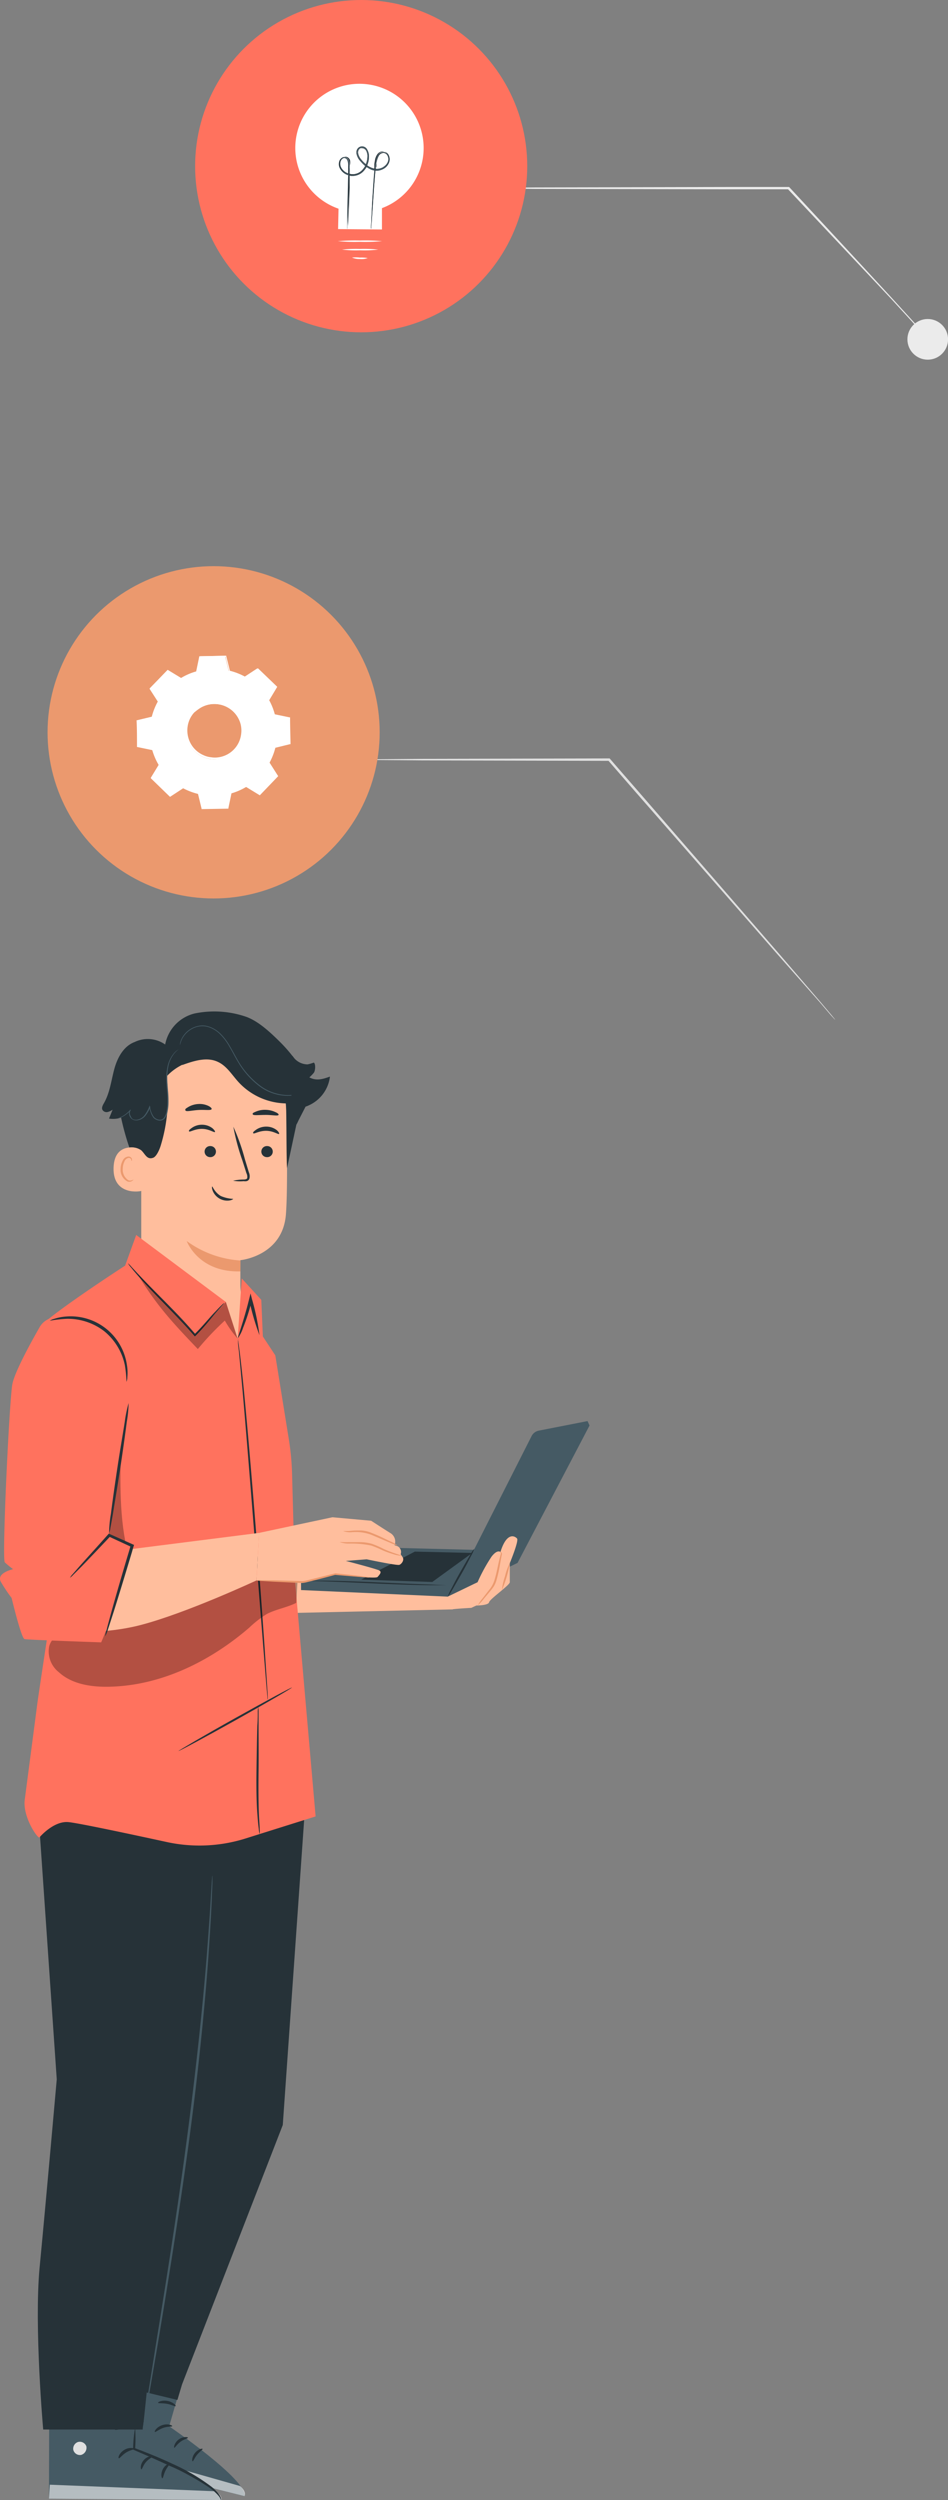 <?xml version="1.0" encoding="UTF-8"?> <svg xmlns="http://www.w3.org/2000/svg" viewBox="0 0 171.21 451.25"><rect x="0" y="0" width="171.21" height="451.25" fill="#808080" stroke="none"/> <defs> <style>.cls-1{fill:#e0e0e0;}.cls-2{fill:#eb996e;}.cls-3{fill:#fff;}.cls-4{fill:#ebebeb;}.cls-5{fill:#ff725e;}.cls-6{fill:#455a64;}.cls-7{fill:#263238;}.cls-8{fill:#ffbe9d;}.cls-9{opacity:0.6;}.cls-10{opacity:0.3;}</style> </defs> <g id="Слой_2" data-name="Слой 2"> <g id="Setting"> <path class="cls-1" d="M62.49,137.1l.24,0,.7,0,2.71-.05,10-.08,33.83-.08h.12l.08.08c1.54,1.78,3.17,3.65,4.83,5.55l25.42,29.31,7.67,8.92,2.06,2.44.52.64c.12.15.18.23.17.24l-.21-.2-.56-.61L148,180.84,140.19,172l-25.55-29.21-4.82-5.55.19.09-33.83-.08-10-.08-2.71,0-.7,0A.75.75,0,0,1,62.49,137.1Z"></path> <circle class="cls-2" cx="38.58" cy="132.18" r="29.99"></circle> <path class="cls-3" d="M32.67,122.39a11.06,11.06,0,0,1,2.76-1.2l.57-2.74,4.63-.08.67,2.72a11,11,0,0,1,2.81,1.1l2.33-1.53,3.33,3.21-1.45,2.39A11.71,11.71,0,0,1,49.53,129l2.73.57.09,4.63-2.72.66a11.27,11.27,0,0,1-1.11,2.81L50.06,140l-3.22,3.33-2.39-1.45a11.06,11.06,0,0,1-2.76,1.2l-.57,2.74-4.63.08-.67-2.72a11.39,11.39,0,0,1-2.81-1.1l-2.33,1.53-3.33-3.21,1.45-2.39a11.71,11.71,0,0,1-1.21-2.77l-2.73-.57-.09-4.63,2.72-.66a11.27,11.27,0,0,1,1.11-2.81l-1.54-2.34,3.22-3.33,2.39,1.45Zm2.46,6.16a5,5,0,1,0,7-.12A5,5,0,0,0,35.13,128.55Z"></path> <path class="cls-3" d="M35.13,128.55a3.87,3.87,0,0,1,.93-.81,5,5,0,0,1,5.44,0,5.14,5.14,0,0,1,1.78,2,4.63,4.63,0,0,1,.45,1.39,4.89,4.89,0,0,1,0,1.53A5.07,5.07,0,0,1,39.57,137a4.63,4.63,0,0,1-1.53,0,4.41,4.41,0,0,1-1.41-.4,5,5,0,0,1-2.93-3.88,4.94,4.94,0,0,1,.66-3.26,4,4,0,0,1,.77-1s-.29.33-.68,1a4.91,4.91,0,0,0,.31,5.25,4.86,4.86,0,0,0,2,1.6,4.24,4.24,0,0,0,1.33.37,4.42,4.42,0,0,0,1.45,0,4.79,4.79,0,0,0,4-4.1,4.69,4.69,0,0,0,0-1.45,4.33,4.33,0,0,0-.42-1.32,4.84,4.84,0,0,0-3.77-2.7,4.92,4.92,0,0,0-3.15.66C35.45,128.24,35.16,128.58,35.13,128.55Z"></path> <path class="cls-3" d="M32.67,122.39l-.16-.08-.45-.27L30.25,121h.06c-.82.86-1.89,2-3.2,3.35v-.09l1.55,2.33,0,0,0,0a11,11,0,0,0-1.09,2.79v.05l-.06,0-2.71.67.08-.1c0,1.46.06,3,.09,4.63l-.09-.11,2.74.56.07,0,0,.07A11.16,11.16,0,0,0,28.9,138l0,.07,0,.06-1.44,2.39,0-.15,3.33,3.21-.17,0L32.94,142l.07,0,.07,0a11.26,11.26,0,0,0,2.78,1.09l.08,0,0,.08c.2.85.43,1.78.66,2.72l-.13-.11,4.62-.08-.13.11c.18-.86.37-1.8.57-2.74V143l.09,0a11,11,0,0,0,2.73-1.18h0l.07-.05.08.05,2.39,1.45-.18,0L50,139.94l0,.18-1.53-2.34,0-.07,0-.08a11.36,11.36,0,0,0,1.1-2.77l0-.08.08,0,2.71-.67-.1.14c0-1.58-.05-3.12-.08-4.63l.11.13-2.74-.58h-.08l0-.08a10.94,10.94,0,0,0-1.18-2.73l0-.07,0-.06,1.45-2.39,0,.15-3.32-3.22h.13l-2.34,1.53,0,0,0,0a11.56,11.56,0,0,0-2.78-1.1l-.06,0v0c-.24-1-.46-1.88-.66-2.72l.08.06-4.62.06.06-.05c-.24,1.1-.43,2-.59,2.74v0h0a12.39,12.39,0,0,0-2.12.82l-.5.26-.16.08.15-.1c.11-.07.27-.17.49-.29a11.36,11.36,0,0,1,2.11-.86l0,0,.55-2.74v0h0l4.63-.11h.07v.07c.21.84.43,1.73.68,2.71l-.07-.07a11.58,11.58,0,0,1,2.84,1.11h-.11l2.33-1.53.08,0,.06.06,3.34,3.21.06.06-.05.08c-.46.78-.95,1.58-1.44,2.4v-.13A11.46,11.46,0,0,1,49.65,129l-.1-.09,2.74.57.1,0v.11c0,1.5.05,3,.08,4.62v.11l-.1,0-2.72.67.1-.1a11.79,11.79,0,0,1-1.11,2.84v-.15L50.18,140l.06.1-.08.08L47,143.47l-.08.08-.1-.06L44.38,142h.14a11.29,11.29,0,0,1-2.8,1.22l.1-.11c-.19.94-.39,1.87-.57,2.74l0,.11h-.11l-4.63.08h-.11l0-.11c-.23-.93-.45-1.86-.66-2.71l.1.1A12,12,0,0,1,33,142.24h.14l-2.34,1.53-.09.06-.08-.07-3.32-3.22-.07-.07,0-.09L28.69,138v.13a11.69,11.69,0,0,1-1.21-2.8l.09.08-2.74-.57-.09,0v-.09c0-1.62,0-3.17-.07-4.63V130l.08,0,2.72-.65-.07.06a11.69,11.69,0,0,1,1.12-2.82v.08L27,124.31l0,0,0,0,3.23-3.31,0,0,0,0,1.76,1.1.45.29Z"></path> </g> <g id="Idea"> <path class="cls-4" d="M82.34,33.91l.25,0,.75,0,2.86,0,10.54-.08,34.77-.08h11l.08.08c7.43,8,13.91,15,18.58,20.07l5.4,5.92,1.44,1.6a4,4,0,0,1,.47.58,4.7,4.7,0,0,1-.54-.52l-1.5-1.54L161,54,142.25,34.09l.18.08H131.51L96.74,34.1,86.2,34l-2.86,0-.75,0A.87.87,0,0,1,82.34,33.91Z"></path> <circle class="cls-4" cx="167.55" cy="61.25" r="3.67"></circle> <circle class="cls-5" cx="65.23" cy="29.99" r="29.99"></circle> <path class="cls-3" d="M76.51,26.73A11.59,11.59,0,1,0,61.14,37.67l-.08,3.68,7.92.07V37.57A11.56,11.56,0,0,0,76.51,26.73Z"></path> <path class="cls-3" d="M69,43.53a33,33,0,0,1-4,.12,33,33,0,0,1-4-.12,35.56,35.56,0,0,1,4-.12A33,33,0,0,1,69,43.53Z"></path> <path class="cls-3" d="M66.41,46.58a3.32,3.32,0,0,1-1.43.17,3.27,3.27,0,0,1-1.41-.26,6.65,6.65,0,0,1,1.42,0A6.8,6.8,0,0,1,66.41,46.58Z"></path> <path class="cls-6" d="M62.7,41.35v-.53c0-.36,0-.86,0-1.5,0-1.32.07-3.2.13-5.51,0-1.17.06-2.44.1-3.81a2.56,2.56,0,0,0-.14-1,.64.64,0,0,0-.71-.47.94.94,0,0,0-.62.71,1.41,1.41,0,0,0,.13,1,2.33,2.33,0,0,0,1.8,1.2,2.39,2.39,0,0,0,2.1-.84,3.59,3.59,0,0,0,.88-2.25,2.12,2.12,0,0,0-.25-1.2.87.87,0,0,0-1-.42.89.89,0,0,0-.48,1,2.42,2.42,0,0,0,.56,1.09,4.54,4.54,0,0,0,2,1.51,2.47,2.47,0,0,0,1.17.13A2.31,2.31,0,0,0,69.42,30a1.89,1.89,0,0,0,.66-.88A1.32,1.32,0,0,0,70,28.09a.87.87,0,0,0-.79-.54,1.09,1.09,0,0,0-.84.49,4.87,4.87,0,0,0-.49,2c-.15,1.36-.24,2.64-.33,3.8-.16,2.31-.28,4.18-.37,5.5,0,.63-.08,1.14-.1,1.5l0,.38c0,.09,0,.14,0,.14s0-.05,0-.14v-.39c0-.36,0-.86,0-1.5.06-1.3.15-3.18.3-5.51.07-1.16.16-2.43.3-3.8,0-.34.08-.68.14-1a2.52,2.52,0,0,1,.38-1,1.3,1.3,0,0,1,1-.59,1.11,1.11,0,0,1,1,.66,1.52,1.52,0,0,1,.08,1.22,2.16,2.16,0,0,1-.74,1,2.71,2.71,0,0,1-1.17.49,2.79,2.79,0,0,1-1.28-.15A4.7,4.7,0,0,1,65.05,29a2.67,2.67,0,0,1-.61-1.21,1,1,0,0,1,1.91-.71,2.43,2.43,0,0,1,.28,1.33,3.79,3.79,0,0,1-.95,2.41,2.62,2.62,0,0,1-2.3.91,2.55,2.55,0,0,1-2-1.33,1.62,1.62,0,0,1-.14-1.18,1.13,1.13,0,0,1,.79-.86.79.79,0,0,1,.6.13,1,1,0,0,1,.35.48A2.82,2.82,0,0,1,63.15,30c0,1.36-.09,2.64-.13,3.8-.09,2.32-.16,4.2-.21,5.52,0,.63-.05,1.13-.07,1.49l0,.39C62.71,41.3,62.71,41.35,62.7,41.35Z"></path> <path class="cls-7" d="M67.05,41.37s0,0,0-.16v-.39l.06-1.5c0-1.23.14-3.15.29-5.51.07-1,.14-2,.24-3.1a3.23,3.23,0,0,1-.51-.14,3.83,3.83,0,0,1-.9-.46,4.25,4.25,0,0,1-.5.7,2.71,2.71,0,0,1-2,.94l-.32,0-.26-.05c0,.37,0,.73,0,1.08l0,1.05c-.08,2.32-.15,4.2-.2,5.52,0,.63-.05,1.14-.07,1.5V41a1.7,1.7,0,0,0,0,.22c0,.14,0,.15,0,.15h0s0,0,0-.16v-.8c0-.3,0-.67,0-1.09l.13-5.51.06-2.2a2.48,2.48,0,0,1-1.5-1.23,1.77,1.77,0,0,1-.14-1.2,1.2,1.2,0,0,1,.82-.87.75.75,0,0,1,.61.13,1,1,0,0,1,.36.49A2.82,2.82,0,0,1,63.17,30c0,.47,0,.93,0,1.38a2.8,2.8,0,0,0,.28.06,2.36,2.36,0,0,0,2.08-.84,3.29,3.29,0,0,0,.47-.68A6.37,6.37,0,0,1,65,29a2.76,2.76,0,0,1-.61-1.22,1.16,1.16,0,0,1,.64-1.26,1.14,1.14,0,0,1,1.31.53,2.44,2.44,0,0,1,.29,1.34,4.15,4.15,0,0,1-.33,1.46,3.43,3.43,0,0,0,.86.46,3.74,3.74,0,0,0,.45.12c0-.14,0-.27,0-.41l0-.28c0-.25.06-.51.1-.76a2.54,2.54,0,0,1,.39-1.06,1.29,1.29,0,0,1,1-.61h0a1.16,1.16,0,0,1,1,.67,1.55,1.55,0,0,1,.08,1.25,2.09,2.09,0,0,1-.75,1,2.7,2.7,0,0,1-1.18.49,2.4,2.4,0,0,1-.54,0c-.11,1.1-.18,2.15-.26,3.09-.15,2.29-.28,4.15-.37,5.47v0c0,.64-.07,1.14-.1,1.5l0,.39C67.08,41.36,67.07,41.37,67.05,41.37Zm.61-10.66c-.1,1.07-.17,2.08-.24,3.11-.15,2.35-.24,4.27-.29,5.5l-.06,1.47c0-.36.06-.85.1-1.46v0c.09-1.32.22-3.18.37-5.48.08-.94.15-2,.26-3.09Zm-4.73.92-.06,2.18-.13,5.51c0,.42,0,.79,0,1.09v.38c0-.36,0-.85.07-1.46.05-1.32.12-3.2.2-5.52l0-1.05c0-.36,0-.72,0-1.09Zm.19,0,.26.05a2.61,2.61,0,0,0,2.28-.91,3,3,0,0,0,.49-.69L66,30a3.65,3.65,0,0,1-.47.69,2.51,2.51,0,0,1-1.83.87l-.29,0a2.3,2.3,0,0,1-.28-.06A1.21,1.21,0,0,0,63.12,31.63Zm-.19-.05.14,0a1.15,1.15,0,0,1,0-.19l-.14,0Zm-.73-3.24h-.13a1.17,1.17,0,0,0-.78.84,1.69,1.69,0,0,0,.14,1.17,2.4,2.4,0,0,0,1.45,1.2v-.19a2.23,2.23,0,0,1-1.3-1.09,1.48,1.48,0,0,1-.14-1,1,1,0,0,1,.65-.72.66.66,0,0,1,.74.48A2.67,2.67,0,0,1,63,30l0,1.34.14,0c0-.45,0-.91.05-1.38A3,3,0,0,0,63,28.94a1,1,0,0,0-.33-.46A.82.82,0,0,0,62.2,28.34Zm0,.21h-.1a1,1,0,0,0-.61.69,1.45,1.45,0,0,0,.13,1,2.2,2.2,0,0,0,1.26,1.06l0-1.32a2.53,2.53,0,0,0-.13-1A.64.64,0,0,0,62.21,28.55Zm5.65,2.14a3.13,3.13,0,0,0,.53,0,2.5,2.5,0,0,0,1.15-.48,2.06,2.06,0,0,0,.74-1A1.55,1.55,0,0,0,70.2,28a1.1,1.1,0,0,0-.94-.65h0a1.27,1.27,0,0,0-1,.59,2.6,2.6,0,0,0-.38,1c0,.26-.07.52-.1.76l0,.29c0,.13,0,.27,0,.41l.14,0c0-.14,0-.28,0-.42s0-.29.05-.43A3.52,3.52,0,0,1,68.37,28a1.15,1.15,0,0,1,.86-.51h0a.94.94,0,0,1,.8.56,1.38,1.38,0,0,1,.06,1.06,1.84,1.84,0,0,1-.68.9,2.38,2.38,0,0,1-1.07.45,2.57,2.57,0,0,1-.48,0C67.87,30.56,67.87,30.62,67.86,30.69Zm-.2,0,.15,0c0-.06,0-.12,0-.18l-.15,0Zm-1.44-.6a3.88,3.88,0,0,0,.9.47,4.43,4.43,0,0,0,.49.13l0-.19a3.74,3.74,0,0,1-.45-.12,3.91,3.91,0,0,1-.88-.46A1.3,1.3,0,0,1,66.22,30.06Zm1.66.39a2.44,2.44,0,0,0,.47,0A2.29,2.29,0,0,0,69.4,30a1.79,1.79,0,0,0,.66-.87,1.31,1.31,0,0,0-.06-1,.87.87,0,0,0-.75-.53h0a1.08,1.08,0,0,0-.82.49A3.56,3.56,0,0,0,68,29.61c0,.14,0,.29,0,.43S67.9,30.31,67.88,30.45ZM66,29.92l.16.11a1.3,1.3,0,0,0,.08-.17l-.15-.12Zm-.64-3.42a.8.8,0,0,0-.3.06,1.09,1.09,0,0,0-.61,1.2,2.67,2.67,0,0,0,.6,1.2,5.67,5.67,0,0,0,.91.92l.09-.17a6.39,6.39,0,0,1-.85-.87,2.49,2.49,0,0,1-.56-1.11.91.91,0,0,1,.49-1,.88.88,0,0,1,1,.43,2.06,2.06,0,0,1,.25,1.21,3.66,3.66,0,0,1-.28,1.31l.15.12a3.79,3.79,0,0,0,.33-1.43,2.31,2.31,0,0,0-.28-1.31A1.16,1.16,0,0,0,65.38,26.5Zm0,.25a.83.83,0,0,0-.22,0,.87.87,0,0,0-.45.94,2.45,2.45,0,0,0,.55,1.09,5.59,5.59,0,0,0,.83.85,3.72,3.72,0,0,0,.27-1.29,2,2,0,0,0-.24-1.17A.9.9,0,0,0,65.38,26.75Z"></path> <path class="cls-3" d="M68.31,45.05a20.89,20.89,0,0,1-3.27.13,20.89,20.89,0,0,1-3.27-.13A23.44,23.44,0,0,1,65,44.93,23.44,23.44,0,0,1,68.31,45.05Z"></path> </g> <g id="Character"> <path class="cls-8" d="M25.51,201.78l0,30.13c0,5.12,6.14,14.31,14.25,13.94h.65c7-.84,3-9.17,3-14,0-2.27,0-4.16,0-4.39,0,0,7.67-.72,8.23-8.31.28-3.67.22-11.27.09-18.15a14.19,14.19,0,0,0-13.32-13.87l-.73,0C29.77,187.12,25.32,193.85,25.51,201.78Z"></path> <path class="cls-2" d="M43.43,227.52A18.44,18.44,0,0,1,33.72,224s2.07,5.7,9.7,5.48Z"></path> <path class="cls-7" d="M38.82,204.32c-.15.16-1-.54-2.31-.56s-2.21.62-2.35.46.09-.36.5-.65a3.15,3.15,0,0,1,1.89-.56,3.1,3.1,0,0,1,1.83.64C38.76,204,38.89,204.25,38.82,204.32Z"></path> <path class="cls-7" d="M39,207.86a1,1,0,0,1-1.05,1,1,1,0,0,1-1-1,1,1,0,0,1,1.05-1A1,1,0,0,1,39,207.86Z"></path> <path class="cls-7" d="M42.1,213.12A8.53,8.53,0,0,1,44,212.9c.3,0,.58-.06.65-.26a1.48,1.48,0,0,0-.15-.89c-.23-.74-.48-1.52-.74-2.33a39.13,39.13,0,0,1-1.62-6.06,37.65,37.65,0,0,1,2.1,5.92c.25.81.48,1.59.71,2.33a1.75,1.75,0,0,1,.08,1.18.74.74,0,0,1-.52.41,1.87,1.87,0,0,1-.51,0A7.34,7.34,0,0,1,42.1,213.12Z"></path> <path class="cls-7" d="M38.22,200.19c-.12.29-1.14.09-2.36.16s-2.21.36-2.36.09.13-.39.54-.65a4,4,0,0,1,1.78-.52,3.66,3.66,0,0,1,1.81.34C38.06,199.82,38.27,200.06,38.22,200.19Z"></path> <path class="cls-7" d="M50.31,201.24c-.13.23-1.12,0-2.32,0s-2.2.14-2.33-.09.14-.33.56-.51a4.12,4.12,0,0,1,1.77-.32,4.3,4.3,0,0,1,1.77.42C50.18,200.91,50.37,201.13,50.31,201.24Z"></path> <path class="cls-8" d="M25.79,207.44c-.13-.06-5.13-1.86-5.28,3.34s5.1,4.28,5.12,4.13S25.79,207.44,25.79,207.44Z"></path> <path class="cls-2" d="M24.1,212.9s-.1.06-.25.12a.88.88,0,0,1-.68,0,2.27,2.27,0,0,1-1-2.05,3,3,0,0,1,.29-1.29,1.05,1.05,0,0,1,.71-.67.45.45,0,0,1,.52.26c.07.15,0,.25.06.26s.11-.08.08-.3a.59.59,0,0,0-.2-.33.67.67,0,0,0-.49-.15,1.27,1.27,0,0,0-1,.78,3.07,3.07,0,0,0-.36,1.44,2.35,2.35,0,0,0,1.26,2.29,1,1,0,0,0,.83-.11C24.08,213,24.11,212.91,24.1,212.9Z"></path> <path class="cls-7" d="M18.78,199.1c1.06-1.85,1.29-4,1.85-6.09s1.69-4.19,3.69-4.93l0,0a5.47,5.47,0,0,1,5.51.45,7.13,7.13,0,0,1,5.31-5.6,17.64,17.64,0,0,1,9.41.63c2,.77,3.88,2.36,6.21,4.7a26.4,26.4,0,0,1,2.69,3.19l2.37,7.06-1.92,3.74a7.69,7.69,0,0,1-.38.76v0l-1.68,7.85c-.14-2.13-.07-9.56-.2-11.7a11.92,11.92,0,0,1-8.54-3.82c-1.18-1.28-2.11-2.89-3.68-3.64-2-1-4.41-.22-6.52.54l.08-.08a9.61,9.61,0,0,0-2.91,2.15A29.47,29.47,0,0,1,29,206.86c-.19.61-.72,1.86-1.31,2.1-1.16.46-1.49-.72-2.2-1.35a3.09,3.09,0,0,0-2.13-.5,46.28,46.28,0,0,1-1.49-5.38,4.73,4.73,0,0,1-2.18.17l.65-1.61a2.54,2.54,0,0,1-.93.43.86.86,0,0,1-.89-.37C18.29,200,18.55,199.49,18.78,199.1Z"></path> <path class="cls-6" d="M32.27,189.4a5.26,5.26,0,0,0-.75.7,5.38,5.38,0,0,0-1.14,2.53,9.63,9.63,0,0,0-.17,1.93c0,.7.07,1.45.13,2.24a20,20,0,0,1,.09,2.48,8.49,8.49,0,0,1-.16,1.32,2.79,2.79,0,0,1-.52,1.28,1.15,1.15,0,0,1-1.06.37,1.7,1.7,0,0,1-1-.53A4,4,0,0,1,27,199.8h.16a6.08,6.08,0,0,1-.9,1.6,2.25,2.25,0,0,1-1.47.82,1.46,1.46,0,0,1-.78-.12,1.29,1.29,0,0,1-.54-.52,1.26,1.26,0,0,1-.17-.67.93.93,0,0,1,.24-.59l.08.07A5,5,0,0,1,22,201.64a4.25,4.25,0,0,1-.5.2l-.18,0,.17-.08.49-.22a5.34,5.34,0,0,0,1.56-1.26l.08.07a1,1,0,0,0,0,1.13A1.07,1.07,0,0,0,24,202a1.3,1.3,0,0,0,.71.11,2.12,2.12,0,0,0,1.36-.78,6.18,6.18,0,0,0,.87-1.56l.1-.25.06.26a3.82,3.82,0,0,0,.71,1.84,1.56,1.56,0,0,0,.87.47.94.94,0,0,0,.91-.31,2.65,2.65,0,0,0,.48-1.2,8.11,8.11,0,0,0,.15-1.28,18.2,18.2,0,0,0-.07-2.47c-.06-.79-.12-1.54-.12-2.25a9.82,9.82,0,0,1,.2-1.95,5.4,5.4,0,0,1,1.21-2.56A3,3,0,0,1,32.27,189.4Z"></path> <path class="cls-6" d="M55.82,196.51l-.06.05-.18.14-.32.21c-.13.07-.28.17-.46.25a6.86,6.86,0,0,1-3.24.62,8.57,8.57,0,0,1-4.6-1.64,14.82,14.82,0,0,1-4-4.49c-.56-.91-1-1.85-1.53-2.71a10,10,0,0,0-1.72-2.29,5.22,5.22,0,0,0-2.2-1.3,3.82,3.82,0,0,0-1.15-.12,4,4,0,0,0-1.06.21,4.37,4.37,0,0,0-2.41,2.09,5.29,5.29,0,0,0-.38,1.15.45.45,0,0,1,0-.08l0-.24a3.75,3.75,0,0,1,.28-.86,4.29,4.29,0,0,1,.83-1.16,4.44,4.44,0,0,1,1.6-1,4.23,4.23,0,0,1,1.09-.24,3.55,3.55,0,0,1,1.2.12,5.27,5.27,0,0,1,2.28,1.32,10,10,0,0,1,1.75,2.32c.52.87,1,1.81,1.53,2.71A15.15,15.15,0,0,0,47.05,196a8.55,8.55,0,0,0,4.51,1.64,6.87,6.87,0,0,0,3.21-.56A11.38,11.38,0,0,0,55.82,196.51Z"></path> <path class="cls-7" d="M50.4,204.67c-.14.15-1-.54-2.3-.56s-2.21.61-2.35.45.09-.35.5-.65a3.21,3.21,0,0,1,1.88-.56A3.05,3.05,0,0,1,50,204C50.35,204.31,50.48,204.6,50.4,204.67Z"></path> <path class="cls-7" d="M49.26,207.86a1,1,0,0,1-1.06,1,1,1,0,0,1-1-1,1,1,0,0,1,1.06-1A1,1,0,0,1,49.26,207.86Z"></path> <path class="cls-7" d="M52.84,190.6a3.25,3.25,0,0,0,2.7,1.52,7.29,7.29,0,0,0,1.13-.33c.37.23.29,1.5,0,1.85a6.91,6.91,0,0,1-.8.82c1.25.67,2.38.34,3.72-.14a6.54,6.54,0,0,1-3.88,5.22,2.26,2.26,0,0,1-2.1,0,2.7,2.7,0,0,1-.92-1.63,28.88,28.88,0,0,1-.92-7Z"></path> <path class="cls-7" d="M42.11,216.39c0,.06-.23.23-.7.3a2.84,2.84,0,0,1-3-1.77c-.17-.45-.15-.75-.08-.76s.44,1.06,1.54,1.71A6.27,6.27,0,0,0,42.11,216.39Z"></path> <polygon class="cls-8" points="81.7 290.49 49.45 291.21 48.87 280.45 87.72 283.62 81.7 290.49"></polygon> <path class="cls-6" d="M106.11,256.5s.36.8.36.8l-13,24.8-12.56,6.09L54.37,287V285.4l11.93-6.14,19.3.48L96,259.22a1.86,1.86,0,0,1,1.33-1Z"></path> <path class="cls-7" d="M80.87,288.19a6.86,6.86,0,0,0,.8-1.22c.46-.77,1.07-1.85,1.73-3s1.24-2.29,1.65-3.09a6,6,0,0,0,.6-1.33,6.86,6.86,0,0,0-.8,1.22c-.46.77-1.07,1.85-1.73,3s-1.24,2.29-1.65,3.09A6.36,6.36,0,0,0,80.87,288.19Z"></path> <polygon class="cls-7" points="78.07 285.54 65.23 285.12 74.92 280.06 85.29 280.3 78.07 285.54"></polygon> <path class="cls-7" d="M54.37,285.34a1.07,1.07,0,0,0,.28,0l.8,0,2.92.09c2.47.08,5.88.23,9.65.4s7.19.28,9.66.3c1.24,0,2.24,0,2.93,0l.8,0a.72.72,0,0,0,.27,0l-.27,0-.8,0L77.69,286c-2.47-.08-5.89-.23-9.66-.4s-7.18-.28-9.65-.3c-1.24,0-2.24,0-2.93,0l-.8,0Z"></path> <path class="cls-8" d="M93.38,277.7c-.35-.42-1.84-1.31-3,2.43,0,0-.54-.54-1.6.83a30.51,30.51,0,0,0-2.53,4.63l-3,1.45-2.39,1.15s.65,2.4.83,2.3,3.44-.28,3.44-.28l.89-.42s2.19,0,2.31-.59,3.74-3.08,3.74-3.62v-3.44S93.74,278.11,93.38,277.7Z"></path> <path class="cls-2" d="M90.12,280.06s.07,0,.16.05a.35.35,0,0,1,.19.34v0c-.14.44-.31,1.11-.49,1.94s-.37,1.81-.68,2.82a5.05,5.05,0,0,1-1,1.81l-1.08,1.4a8.66,8.66,0,0,0-.94,1.34,7.39,7.39,0,0,0,1.11-1.2l1.14-1.36a10.22,10.22,0,0,0,.64-.84,4.62,4.62,0,0,0,.47-1.06,26.11,26.11,0,0,0,.65-2.86q.19-1.11.36-1.95h0a.43.43,0,0,0-.32-.41A.26.26,0,0,0,90.12,280.06Z"></path> <path class="cls-2" d="M90.65,287a21.73,21.73,0,0,0,1.43-4.9,10.32,10.32,0,0,0-.87,2.41A10.75,10.75,0,0,0,90.65,287Z"></path> <path class="cls-6" d="M35,422.54l-4.45,15.4s14.17,9.69,13.62,12.62L14,443,20,418.73Z"></path> <path class="cls-1" d="M21.57,434.3a1.27,1.27,0,0,0-1.2,1.19,1.21,1.21,0,0,0,1.17,1.21,1.36,1.36,0,0,0,1.27-1.27,1.28,1.28,0,0,0-1.36-1.12"></path> <g class="cls-9"> <path class="cls-3" d="M14,443l.69-2.42,28.67,8.14s1.2.92.81,1.83Z"></path> </g> <path class="cls-7" d="M31.1,437.91c0,.15-.79,0-1.64.32s-1.38.82-1.5.72.31-.88,1.34-1.22S31.17,437.78,31.1,437.91Z"></path> <path class="cls-7" d="M33.94,440c0,.15-.7.24-1.36.74s-1,1.12-1.11,1.08,0-.9.8-1.5S34,439.87,33.94,440Z"></path> <path class="cls-7" d="M34.79,444.25c-.14,0-.16-.79.42-1.5s1.35-.86,1.38-.73-.51.47-1,1.06S34.94,444.27,34.79,444.25Z"></path> <path class="cls-7" d="M31.72,434.29c-.09.12-.72-.26-1.56-.41s-1.56-.05-1.61-.19.71-.52,1.71-.33S31.83,434.19,31.72,434.29Z"></path> <path class="cls-6" d="M24.44,426.17l-.7,16s16.05,6.09,16.21,9.07L8.84,451l.07-25Z"></path> <path class="cls-1" d="M14.13,440.76a1.27,1.27,0,0,0-.89,1.44,1.23,1.23,0,0,0,1.43.9,1.35,1.35,0,0,0,.93-1.54A1.26,1.26,0,0,0,14,440.8"></path> <g class="cls-9"> <path class="cls-3" d="M8.84,451,9,448.48l29.78,1.18s1.38.61,1.22,1.59Z"></path> </g> <path class="cls-7" d="M24.25,442c0,.15-.77.21-1.52.7s-1.15,1.11-1.29,1,.09-.94,1-1.5S24.28,441.89,24.25,442Z"></path> <path class="cls-7" d="M27.5,443.4c0,.15-.63.4-1.15,1s-.67,1.32-.82,1.31-.25-.87.42-1.65S27.5,443.26,27.5,443.4Z"></path> <path class="cls-7" d="M29.32,447.32c-.14,0-.34-.73.05-1.56s1.11-1.15,1.18-1-.38.56-.7,1.25S29.47,447.31,29.32,447.32Z"></path> <path class="cls-7" d="M24,438.36c-.06.14-.76-.08-1.62,0s-1.53.32-1.61.19.57-.67,1.59-.71S24.08,438.24,24,438.36Z"></path> <path class="cls-7" d="M24.4,438.18a25.3,25.3,0,0,1,0,3.86l-.12-.19c1.82.69,4.23,1.62,6.8,2.83a36,36,0,0,1,6.89,4,7.11,7.11,0,0,1,1.7,1.73c.33.5.29.88.23.87a1.91,1.91,0,0,0-.39-.75,8.77,8.77,0,0,0-1.76-1.56,45,45,0,0,0-6.89-3.79C28.35,444,26,443,24.18,442.21l-.14-.06V442A25.19,25.19,0,0,1,24.4,438.18Z"></path> <path class="cls-7" d="M7.16,319v11.5l3.09,44.81s-1.92,21.74-3.1,34c-1,10.66.65,29.21.65,29.21h18l6.43-61.89,4-38.6,6.95-17.57Z"></path> <polygon class="cls-7" points="55.45 321.09 51.07 383.56 32.88 430.37 32.04 433.18 21.3 430.59 29.29 319.82 55.45 321.09"></polygon> <path class="cls-6" d="M38.37,338.54a1.71,1.71,0,0,1,0,.26c0,.19,0,.44,0,.77,0,.68-.07,1.67-.11,2.93-.09,2.54-.31,6.22-.63,10.77-.65,9.09-1.88,21.63-3.8,35.43S29.86,415,28.34,424c-.77,4.49-1.4,8.14-1.84,10.68-.22,1.24-.39,2.21-.51,2.9-.07.31-.11.56-.15.75a1.57,1.57,0,0,1-.06.25,1,1,0,0,1,0-.26c0-.18.06-.43.1-.75q.17-1,.45-2.91c.4-2.54,1-6.19,1.7-10.69,1.45-9,3.49-21.49,5.37-35.3s3.19-26.33,3.92-35.41c.35-4.54.61-8.22.75-10.76.08-1.26.14-2.24.18-2.93l.06-.76A1.11,1.11,0,0,1,38.37,338.54Z"></path> <path class="cls-6" d="M37.29,322.9a.93.93,0,1,1-.92-.92A.92.92,0,0,1,37.29,322.9Z"></path> <path class="cls-5" d="M4.45,325S6.51,309.3,6.74,307.5s3.71-24.62,3.71-24.62L7.19,239.5c2.47-2.69,15.41-11.06,15.41-11.06l2-5.53L40.79,235l2.13,6.62.74-10.86,3.53,3.86.28,6.61,2.25,3.41,2.44,15.13a47,47,0,0,1,.59,6.38l.52,19.08L57,327.86l-12.72,4a27.77,27.77,0,0,1-14.16.62c-6.76-1.47-16.11-3.46-17.8-3.6-2.7-.22-5.22,2.79-5.22,2.79C6.64,331.64,4.18,328,4.45,325Z"></path> <path class="cls-7" d="M23.1,228a4.61,4.61,0,0,0,.6.82c.4.5,1,1.22,1.79,2.08,1.54,1.74,3.81,4,6.26,6.56,1.21,1.26,2.34,2.48,3.32,3.62l.12.14.13-.12c1.65-1.65,2.84-3.23,3.76-4.27l1.07-1.21a3,3,0,0,0,.37-.45,2.33,2.33,0,0,0-.45.37c-.28.26-.67.65-1.14,1.16-1,1-2.2,2.55-3.84,4.16h.24c-1-1.17-2.11-2.4-3.32-3.66-2.46-2.56-4.75-4.8-6.34-6.48-.8-.84-1.43-1.53-1.87-2A6.14,6.14,0,0,0,23.1,228Z"></path> <path class="cls-7" d="M48.36,306.92a.74.74,0,0,0,0-.17c0-.14,0-.3,0-.5,0-.46-.06-1.1-.11-1.91-.11-1.68-.27-4.07-.46-7-.41-5.92-1-14.08-1.72-23.1s-1.43-17.18-2-23.08c-.29-3-.56-5.34-.76-7-.11-.79-.19-1.43-.26-1.89,0-.2-.05-.36-.07-.49a.65.65,0,0,0,0-.16s0,.05,0,.17l0,.49c0,.46.11,1.1.19,1.9.16,1.68.38,4.06.65,7,.52,5.9,1.18,14.07,1.9,23.09s1.36,17.15,1.83,23.09c.24,2.93.43,5.31.57,7,.07.81.13,1.44.17,1.91,0,.2,0,.36.06.49S48.35,306.92,48.36,306.92Z"></path> <g class="cls-10"> <path d="M53.5,289.31c-1.69.85-3.62,1.14-5.29,2A19,19,0,0,0,45,293.8c-7.09,6.11-16,10.49-25.37,10.65-3.22.06-6.65-.47-9-2.62a4.79,4.79,0,0,1-1.74-4.71c.61-2.06,3-3,5-3.62l19.17-6a87.2,87.2,0,0,1,12.28-3.18,43.83,43.83,0,0,1,8.49-.51"></path> </g> <path class="cls-7" d="M32.24,316.05c0,.09,4.68-2.41,10.33-5.57s10.21-5.81,10.16-5.89S48.06,307,42.4,310.16,32.19,316,32.24,316.05Z"></path> <path class="cls-7" d="M46.9,331.06a5.23,5.23,0,0,0,0-.91c0-.65-.08-1.47-.13-2.45-.09-2.07-.11-4.93-.07-8.1s0-6,0-8.11c0-1,0-1.81,0-2.46a5.41,5.41,0,0,0-.06-.9,3.66,3.66,0,0,0-.09.9c0,.65,0,1.47-.08,2.46-.06,2.07-.11,4.94-.15,8.11s0,6,.18,8.12c.07,1,.16,1.87.24,2.45A3.7,3.7,0,0,0,46.9,331.06Z"></path> <g class="cls-10"> <path d="M23.13,280.45c-1.61-6.2-1.45-13.33-1.28-19.7-1.15,4.38-2.42,11.07-3.36,15.66l1.81,4.41Z"></path> </g> <g class="cls-10"> <path d="M42.92,241.63c-.05-.13.59.56,0,0a20.67,20.67,0,0,1-2.32-3.27,51.4,51.4,0,0,0-4.87,5.14c-2.23-2.33-4.47-4.67-6.49-7.19a54.82,54.82,0,0,1-4.41-6.38L35.2,241l5.59-6Z"></path> </g> <path class="cls-8" d="M46.8,276.68l-.48,8.58s-12.71,5.93-21,8.07-17.9,1-17.9,1l3.28-13.07Z"></path> <path class="cls-8" d="M71.37,278.44a1.81,1.81,0,0,0-.92-1.76c-1.1-.68-3.42-2.19-3.42-2.19l-7-.63L46.8,276.68l-.48,8.58s6.74.37,8.3.31a37.74,37.74,0,0,0,5.91-1.45s7.31.93,7.66.52.81-.87.34-1.16-6.08-1.74-6.08-1.74l3.77-.29s5.5,1.16,5.91,1,.93-.87.58-1.39l-.35-.53a1.17,1.17,0,0,0-.58-1.45l-.52-.17Z"></path> <path class="cls-2" d="M61.38,278.33a4.3,4.3,0,0,0,1.68.28,17.64,17.64,0,0,1,4,.36,19.81,19.81,0,0,1,2.07.87,14.68,14.68,0,0,0,1.75.63,5.74,5.74,0,0,0,1.67.34c0-.05-.62-.21-1.6-.56-.49-.18-1.07-.4-1.7-.69a17.21,17.21,0,0,0-2.09-.91,8.23,8.23,0,0,0-2.28-.3c-.7,0-1.33,0-1.85,0C62,278.4,61.39,278.28,61.38,278.33Z"></path> <path class="cls-2" d="M62,276.36a3.65,3.65,0,0,0,1.51.2A8,8,0,0,1,67,277c1.31.54,2.49,1.07,3.36,1.42a7.43,7.43,0,0,0,1.43.51,6.2,6.2,0,0,0-1.33-.73c-.85-.4-2-1-3.34-1.51a5.54,5.54,0,0,0-2-.45c-.64,0-1.19,0-1.66.06C62.56,276.39,62,276.31,62,276.36Z"></path> <path class="cls-5" d="M7.19,239.5s-4.41,7.56-4.95,10.3S.32,281.44.87,282a15.26,15.26,0,0,0,1.5,1.23s-3.15.68-2.19,2.33a29,29,0,0,0,1.92,2.87s1.74,7.28,2.33,7.42,13.84.59,13.84.59a50.43,50.43,0,0,0,2.54-7.3C21.55,286.13,24,279,24,279l-4.39-1.81,3-21.85s1.22-11.8-3.54-14.85S9,236.43,7.19,239.5Z"></path> <path class="cls-2" d="M46.32,285.26a4.56,4.56,0,0,0,.81.09l2.2.14,3.27.15,1.93.09a4.91,4.91,0,0,0,1-.18l1-.24c1.42-.36,2.76-.71,4-1.05h0c1.81.16,3.35.29,4.44.37l1.27.09a1.48,1.48,0,0,0,.46,0,2,2,0,0,0-.45-.09L65,284.46c-1.08-.13-2.62-.3-4.43-.49h0l-4,1-1,.24a4.5,4.5,0,0,1-1,.17l-1.93-.06-3.26-.09-2.21,0A3.05,3.05,0,0,0,46.32,285.26Z"></path> <path class="cls-7" d="M19,295.34a5.52,5.52,0,0,1,.26-1.24l.9-3.31c.78-2.79,1.89-6.64,3.16-10.87l.29-1,.14.31-4.09-1.89.28-.06c-2.1,2.23-3.9,4.12-5.19,5.45l-1.53,1.53a3.22,3.22,0,0,1-.58.52,2.78,2.78,0,0,1,.46-.63c.4-.44.87-1,1.43-1.63,1.23-1.38,3-3.32,5-5.57l.12-.13.16.07L24,278.76l.21.09-.07.22c-.1.33-.2.66-.29,1-1.27,4.24-2.44,8.07-3.31,10.83l-1.06,3.27A6.5,6.5,0,0,1,19,295.34Z"></path> <path class="cls-7" d="M19.7,276.68a21.57,21.57,0,0,1,.33-3.45c.27-2.13.68-5.07,1.17-8.31s1-6.16,1.33-8.28a23.68,23.68,0,0,1,.7-3.4,22.5,22.5,0,0,1-.34,3.46c-.27,2.13-.68,5.06-1.17,8.3s-1,6.17-1.33,8.28c-.18,1.06-.34,1.91-.45,2.5A3.14,3.14,0,0,1,19.7,276.68Z"></path> <path class="cls-7" d="M9,238.39a2.26,2.26,0,0,1,.77-.34,8.86,8.86,0,0,1,2.26-.43,10.25,10.25,0,0,1,10.88,8.68,8.48,8.48,0,0,1,.09,2.29,2.26,2.26,0,0,1-.16.83,21.69,21.69,0,0,0-.29-3,10.75,10.75,0,0,0-3.71-6.13,10.79,10.79,0,0,0-6.8-2.25A24,24,0,0,0,9,238.39Z"></path> <path class="cls-7" d="M46.86,241A43.59,43.59,0,0,1,45,234.59h.5l-.08.35a36.46,36.46,0,0,1-1.52,4.73,7.16,7.16,0,0,1-.91,1.84c-.14,0,1-3,1.92-6.7l.09-.35.25-1,.25,1A42.32,42.32,0,0,1,46.86,241Z"></path> </g> </g> </svg> 